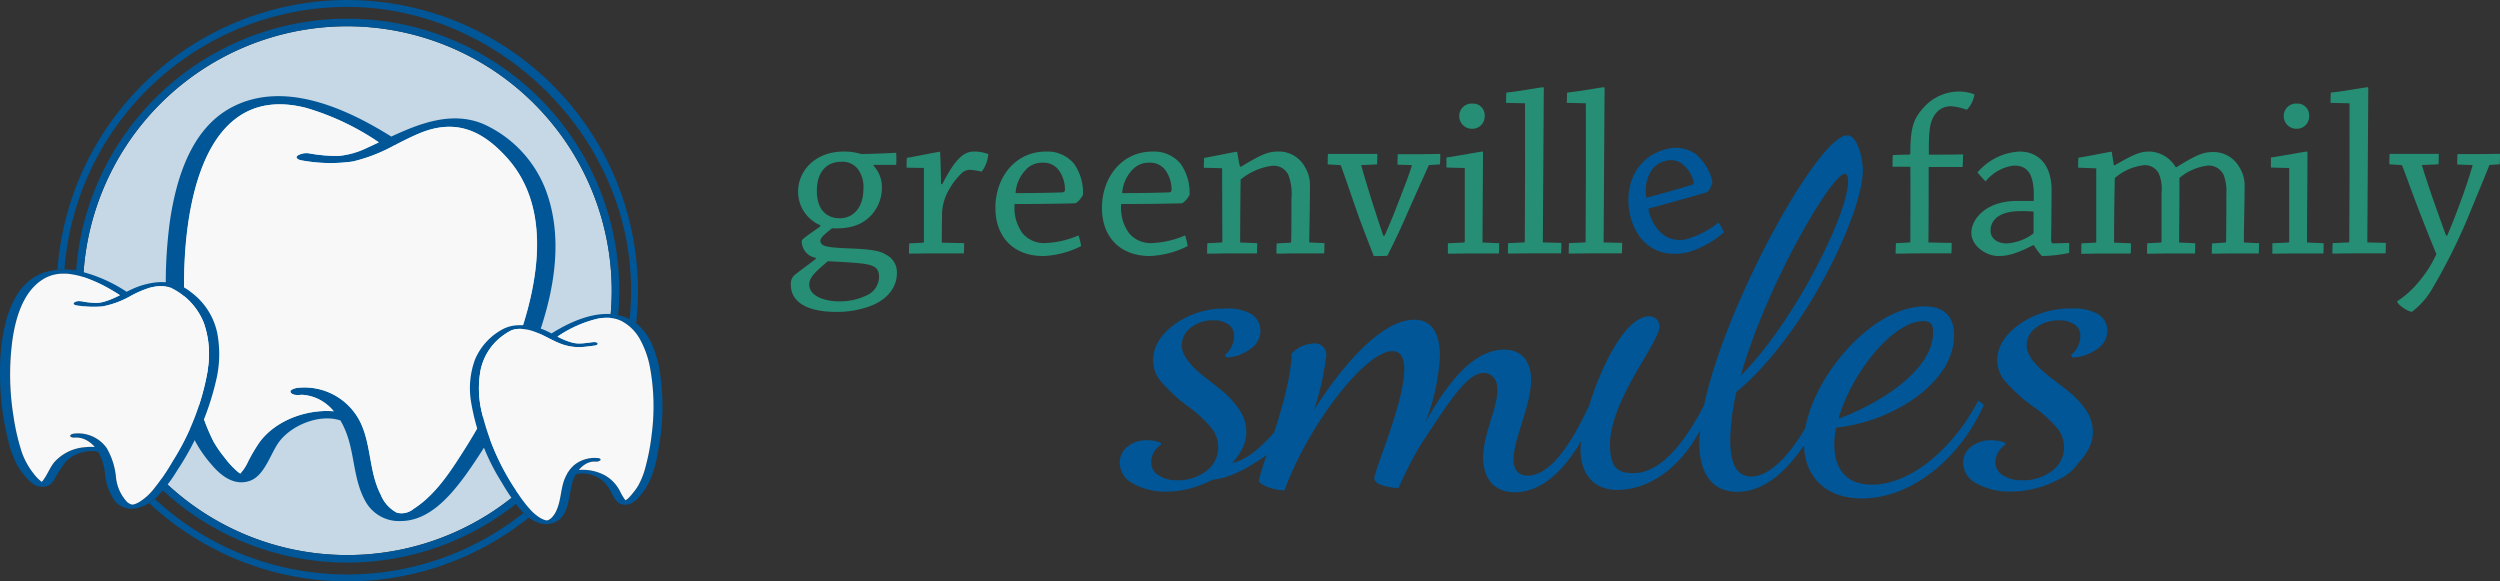 <svg xmlns="http://www.w3.org/2000/svg" width="372.693" height="86.669" viewBox="0 0 372.693 86.669">
  <rect x="0" y="0" width="372.693" height="86.669" fill="#333333" stroke="none"/>
  <g id="greenville_family_smiles_logo_extended_color" transform="translate(99.882 -44.833)">
    <g id="Group_1971" data-name="Group 1971" transform="translate(18.01 57.833)">
      <g id="Group_1969" data-name="Group 1969">
        <path id="Path_1054" data-name="Path 1054" d="M4.4,178.473a5.4,5.4,0,0,1-3.291-5.027c0-3.077,2.548-5.946,6.8-5.946a8.467,8.467,0,0,1,2.441.321,1.891,1.891,0,0,0,.743.037c1.522-.037,3.5-.107,4.637-.176a14.542,14.542,0,0,1,0,1.806h-3.36v.144A4.69,4.69,0,0,1,13.6,172.96a6.066,6.066,0,0,1-1.592,4.033c-1.17,1.239-2.831,2.089-5.839,1.945-.849.673-1.736,1.346-1.736,1.843,0,.919,1.133,1.026,4.637,1.17,2.548.107,4.178.283,5.134.919a2.923,2.923,0,0,1,1.629,2.794c0,1.912-1.239,3.718-3.643,4.744a14.24,14.24,0,0,1-5.417.994C2.531,191.4.02,189.985.02,187.33a1.753,1.753,0,0,1,.78-1.592c1.309-1.026,2.051-1.523,2.938-2.228v-.176a2.492,2.492,0,0,1-2.089-2.441c0-.283.144-.39,2.762-2.228v-.176Zm8.777,7.751c0-1.629-.919-1.945-3.964-2.158-1.768-.139-2.97-.176-3.681-.214-1.629,1.416-2.762,2.3-2.762,3.467,0,1.806,2.441,2.511,4.391,2.511a9.092,9.092,0,0,0,4.071-.849,3.069,3.069,0,0,0,1.945-2.724v-.037ZM3.9,173.339c0,3.008,1.629,4.108,3.4,4.108,1.982,0,3.542-1.523,3.542-4.386a4.479,4.479,0,0,0-.812-2.938,2.9,2.9,0,0,0-2.479-1.1c-2.2,0-3.643,1.522-3.643,4.284v.037Z" transform="translate(-0.02 -157.906)" fill="#268e75"/>
        <path id="Path_1055" data-name="Path 1055" d="M32.33,169.9c0-.5,0-.994.037-1.453,1.416-.246,4.706-.919,4.92-.919.037,0,.037.037.037.107.069.919.107,2.831.144,4.706l.176.037c2.019-3.964,3.291-4.883,4.776-4.883a5.752,5.752,0,0,1,2.089.39,4.984,4.984,0,0,1-.988,2.618,9.36,9.36,0,0,0-1.806-.283,1.821,1.821,0,0,0-1.2.529,10.659,10.659,0,0,0-2.3,3.291,7.623,7.623,0,0,0-.6,3.221c-.037,1.239-.037,2.655-.037,3.825l3.328.069c0,.459,0,1.026-.037,1.523H36.369c-1.239,0-2.548.037-3.681.037,0-.5,0-1.063.037-1.522l2.051-.107a.153.153,0,0,0,.139-.107V169.941Z" transform="translate(-15.07 -157.906)" fill="#268e75"/>
        <path id="Path_1056" data-name="Path 1056" d="M57.11,175.924c0-4.6,2.976-8.424,7.538-8.424a5.154,5.154,0,0,1,4.178,1.806,7.5,7.5,0,0,1,1.346,4.637c-.176.422-.849,1.239-1.2,1.271-2.089.069-6.758.107-8.991.107a6.378,6.378,0,0,0,1.17,4.354,4.205,4.205,0,0,0,3.643,1.453A13.687,13.687,0,0,0,69.5,180a8.648,8.648,0,0,1,.39,1.592,13.891,13.891,0,0,1-5.625,1.485c-4.6,0-7.148-3.008-7.148-7.116v-.037Zm7.11-6.763a3.286,3.286,0,0,0-2.618,1.1,5.551,5.551,0,0,0-1.485,3.435c2.019,0,4.883-.037,6.9-.107.283,0,.459-.107.459-.39a4.879,4.879,0,0,0-.956-2.976,2.794,2.794,0,0,0-2.265-1.063H64.22Z" transform="translate(-26.612 -157.906)" fill="#268e75"/>
        <path id="Path_1057" data-name="Path 1057" d="M86.85,175.924c0-4.6,2.976-8.424,7.538-8.424a5.154,5.154,0,0,1,4.178,1.806,7.5,7.5,0,0,1,1.346,4.637c-.176.422-.849,1.239-1.2,1.271-2.089.069-6.758.107-8.991.107a6.378,6.378,0,0,0,1.17,4.354,4.205,4.205,0,0,0,3.643,1.453A13.688,13.688,0,0,0,99.238,180a8.648,8.648,0,0,1,.39,1.592A13.891,13.891,0,0,1,94,183.072c-4.6,0-7.148-3.008-7.148-7.116v-.037Zm7.116-6.763a3.286,3.286,0,0,0-2.618,1.1,5.551,5.551,0,0,0-1.485,3.435c2.019,0,4.883-.037,6.9-.107.283,0,.459-.107.459-.39a4.879,4.879,0,0,0-.956-2.976A2.794,2.794,0,0,0,94,169.156h-.037Z" transform="translate(-40.465 -157.906)" fill="#268e75"/>
        <path id="Path_1058" data-name="Path 1058" d="M115.27,169.9c0-.459.037-.994.037-1.453,1.416-.246,4.637-.919,4.883-.919.069,0,.069.037.069.069.107.71.283,1.629.39,2.121l.176.037c3.5-2.158,4.284-2.265,5.807-2.265a4.453,4.453,0,0,1,3.75,2.372,5.072,5.072,0,0,1,.711,2.618c0,2.586-.069,5.908-.107,8.563l2.265.107c0,.459,0,1.026-.037,1.523H129.5c-1.1,0-2.409.037-3.4.037,0-.459,0-1.026.037-1.522l2.051-.107c.069-.037.107-.069.107-.139.037-1.912.037-4.461.037-6.405a8.053,8.053,0,0,0-.459-3.574,2.424,2.424,0,0,0-2.409-1.346,9.267,9.267,0,0,0-4.706,2.051c-.037,2.692-.069,6.8-.069,9.381l2.548.107c0,.5-.037,1.063-.037,1.522h-4c-1.133,0-2.372.037-3.435.037,0-.5,0-1.063.037-1.555l2.089-.107a.155.155,0,0,0,.144-.139l-.037-10.935-2.724-.069Z" transform="translate(-53.702 -157.901)" fill="#268e75"/>
        <path id="Path_1059" data-name="Path 1059" d="M164.926,169.817c-.5,1.063-1.592,3.574-3.045,6.8-1.026,2.372-1.806,4.071-3.152,6.726-.5.037-1.277.037-2.019.037-1.2-3.114-1.806-4.568-2.9-7.751-.988-2.938-1.523-4.391-1.982-5.7-.037-.069-.069-.107-.144-.107l-1.843-.107c0-.529,0-1.063.037-1.555h7.361c0,.5,0,1.063-.037,1.555l-2.372.107c.214.812.711,2.511,1.485,4.99.812,2.511,1.277,4,1.806,5.524h.214c.636-1.485,1.17-2.655,2.051-4.99.956-2.441,1.592-4.108,1.982-5.38.037-.107,0-.144-.069-.144l-2.051-.069c0-.529,0-1.1.037-1.56H163.9c.956,0,1.912-.037,2.724-.037,0,.459,0,1.026-.037,1.555l-1.661.107Z" transform="translate(-69.805 -158.208)" fill="#268e75"/>
        <path id="Path_1060" data-name="Path 1060" d="M182.98,163.635V162.15c1.523-.214,5.1-.887,5.38-.887.069,0,.069.037.069.107,0,3.894-.069,9.7-.069,13.451l2.479.107c0,.529,0,1.026-.037,1.523h-3.926c-1.2,0-2.511.037-3.681.037v-1.555l2.372-.107a.13.13,0,0,0,.144-.139V163.715l-2.724-.069Zm3.932-9.525a1.733,1.733,0,0,1,1.768,1.843,1.834,1.834,0,0,1-1.875,1.912,1.876,1.876,0,0,1-1.912-1.875,1.833,1.833,0,0,1,1.982-1.875h.037Z" transform="translate(-85.241 -151.669)" fill="#268e75"/>
        <path id="Path_1061" data-name="Path 1061" d="M199.61,151.875c0-.5.037-1.026.037-1.523,1.523-.139,5.2-.812,5.486-.812.069,0,.107.037.107.139-.037,6.405-.107,15.962-.144,23l2.762.069c0,.5,0,1.063-.037,1.555h-4.108c-1.277,0-2.655.037-3.825.037,0-.5,0-1.063.037-1.555l2.372-.107c.069,0,.107-.069.107-.139.037-6.229.069-14.4.037-20.6Z" transform="translate(-92.987 -149.54)" fill="#268e75"/>
        <path id="Path_1062" data-name="Path 1062" d="M216.57,151.875c0-.5.037-1.026.037-1.523,1.522-.139,5.2-.812,5.486-.812.069,0,.107.037.107.139-.037,6.405-.107,15.962-.144,23l2.762.069c0,.5,0,1.063-.037,1.555h-4.1c-1.277,0-2.655.037-3.825.037,0-.5,0-1.063.037-1.555l2.372-.107c.069,0,.107-.069.107-.139.037-6.229.069-14.4.037-20.6l-2.831-.069Z" transform="translate(-100.887 -149.54)" fill="#268e75"/>
        <path id="Path_1063" data-name="Path 1063" d="M316.279,173.32c0,.529,0,1.063-.037,1.555h-4.776c-1.063,0-2.441.037-3.536.037,0-.529.037-1.026.037-1.555l2.051-.107c.069,0,.107-.069.107-.139,0-3.75.037-7.538,0-11.149H307.47c0-.6,0-1.2.037-1.736.812-.037,1.661-.069,2.441-.069a.242.242,0,0,0,.176-.246c0-3.857.529-5.134,1.875-6.651a7.067,7.067,0,0,1,5.379-2.511,6.632,6.632,0,0,1,2.3.422,4.164,4.164,0,0,1-1.132,2.3,8.464,8.464,0,0,0-2.4-.529,2.818,2.818,0,0,0-2.2,1.026c-.849,1.133-1.1,2.089-1.063,6.191,1.7,0,3.467,0,5.1-.037,0,.566-.037,1.309-.069,1.875h-5.059c0,3.184,0,7.645-.037,11.256l3.467.069Z" transform="translate(-143.227 -150.104)" fill="#268e75"/>
        <path id="Path_1064" data-name="Path 1064" d="M338.627,181.48c-2.618,1.346-3.894,1.592-5.166,1.592-1.736,0-4-1.453-4-3.467s2.158-4.776,6.9-4.744h2.4c.144-3.788-.743-5.273-2.938-5.273a6.378,6.378,0,0,0-4.247,2.372c-.39-.422-.849-.919-1.2-1.346a8.8,8.8,0,0,1,6.3-3.114c2.618,0,4.744,1.806,4.744,5.732,0,1.7-.037,5.946-.069,7.431q0,.529.321.529l2.372-.069v1.485a20.582,20.582,0,0,1-4.071.459,9.03,9.03,0,0,1-1.17-1.592h-.176Zm-6.3-2.158c0,1.1.988,1.875,2.372,1.875a7.387,7.387,0,0,0,3.926-1.416c.107-.069.107-.139.107-.321v-3.008a17.026,17.026,0,0,0-1.982-.069c-3.114,0-4.423,1.309-4.423,2.9v.037Z" transform="translate(-153.47 -157.906)" fill="#268e75"/>
        <path id="Path_1065" data-name="Path 1065" d="M359.27,169.872c0-.459,0-1.026.037-1.453,1.416-.214,4.637-.887,4.883-.887a.1.1,0,0,1,.107.107c.069.566.214,1.271.283,1.875l.139.037c3.36-1.982,4.108-2.051,5.31-2.051a4.745,4.745,0,0,1,3.788,2.334h.107c3.4-2.126,4.247-2.265,5.663-2.265a4.448,4.448,0,0,1,3.718,2.265,5.061,5.061,0,0,1,.78,2.692c0,2.655-.107,5.807-.107,8.531l2.265.107c0,.459-.037,1.063-.037,1.523h-3.681c-1.17,0-2.335.037-3.328.037,0-.5,0-1.063.037-1.522l1.982-.144c.069,0,.107-.069.107-.139.037-2.372.037-5.1.037-7.009a7.04,7.04,0,0,0-.39-2.9,2.443,2.443,0,0,0-2.4-1.416,8.048,8.048,0,0,0-4.21,1.843c.037,2.692-.037,6.581-.037,9.626l2.4.107c0,.5,0,1.026-.037,1.523h-3.926c-1.1,0-2.3.037-3.221.037,0-.5,0-1.026.037-1.555l1.982-.107a.149.149,0,0,0,.139-.139v-7.255a5.9,5.9,0,0,0-.422-2.938,2.33,2.33,0,0,0-2.228-1.2,8.037,8.037,0,0,0-4.316,1.912c-.069,3.008-.107,6.619-.107,9.626l2.511.107c0,.5,0,1.063-.037,1.522H363.2c-1.1,0-2.441.037-3.467.037,0-.5,0-1.063.037-1.555l2.089-.107c.069,0,.107-.069.107-.139V170.005l-2.692-.107Z" transform="translate(-167.355 -157.906)" fill="#268e75"/>
        <path id="Path_1066" data-name="Path 1066" d="M413.06,163.635V162.15c1.523-.214,5.1-.887,5.38-.887.069,0,.069.037.069.107,0,3.894-.069,9.7-.069,13.451l2.479.107c0,.529,0,1.026-.037,1.523h-3.926c-1.2,0-2.511.037-3.681.037v-1.555l2.372-.107a.126.126,0,0,0,.139-.139V163.715l-2.724-.069Zm3.932-9.525a1.733,1.733,0,0,1,1.768,1.843,1.834,1.834,0,0,1-1.875,1.912,1.876,1.876,0,0,1-1.912-1.875,1.833,1.833,0,0,1,1.982-1.875h.037Z" transform="translate(-192.41 -151.669)" fill="#268e75"/>
        <path id="Path_1067" data-name="Path 1067" d="M429.69,151.875c0-.5.037-1.026.037-1.523,1.523-.139,5.2-.812,5.486-.812.069,0,.107.037.107.139-.037,6.405-.107,15.962-.144,23l2.762.069c0,.5,0,1.063-.037,1.555h-4.108c-1.271,0-2.655.037-3.825.037,0-.5,0-1.063.037-1.555l2.372-.107c.069,0,.107-.069.107-.139.037-6.229.07-14.4.037-20.6Z" transform="translate(-200.156 -149.54)" fill="#268e75"/>
        <path id="Path_1068" data-name="Path 1068" d="M461.019,169.807c-.39,1.063-1.592,3.926-2.9,7.116a87.679,87.679,0,0,1-5.593,11.288,11.378,11.378,0,0,1-3.045,3.467c-.6,0-2.2-1.1-2.2-1.56a14.242,14.242,0,0,0,3.152-2.831,17.555,17.555,0,0,0,2.692-4.21c-1.17-2.831-2.019-4.99-3.045-7.682-.887-2.335-1.485-4.071-2.051-5.486a.2.2,0,0,0-.176-.107l-1.736-.107c0-.5,0-1.1.037-1.555h7.324c0,.5,0,1.063-.037,1.555l-2.479.107c.283.956.812,2.618,1.592,4.883.78,2.228,1.416,4,2.019,5.625h.176c.673-1.592,1.2-2.9,1.945-4.957.919-2.441,1.416-4.14,1.806-5.379.037-.107,0-.176-.107-.176l-2.158-.069c0-.529,0-1.1.037-1.56h3.574c.956,0,1.945-.037,2.762-.037,0,.459,0,1.026-.037,1.555l-1.555.107Z" transform="translate(-207.809 -158.199)" fill="#268e75"/>
      </g>
      <path id="Path_1069" data-name="Path 1069" d="M234.1,176.863c-1.2-4.477.694-8.969,5.134-10.155a5.19,5.19,0,0,1,4.53.668,7.536,7.536,0,0,1,2.516,4.156c-.064.459-.5,1.426-.839,1.555-2.014.614-6.544,1.864-8.713,2.447a6.4,6.4,0,0,0,2.27,3.926,4.23,4.23,0,0,0,3.926.459,13.827,13.827,0,0,0,4.279-2.329,8.734,8.734,0,0,1,.8,1.448,13.986,13.986,0,0,1-5.086,2.911c-4.471,1.2-7.735-1.068-8.809-5.059l-.011-.032Zm5.155-8.43a3.31,3.31,0,0,0-2.26,1.752,5.566,5.566,0,0,0-.55,3.723c1.961-.529,4.738-1.3,6.683-1.9.272-.075.417-.224.347-.5a4.971,4.971,0,0,0-1.7-2.644,2.823,2.823,0,0,0-2.484-.443h-.032Z" transform="translate(-108.888 -157.429)" fill="#005696"/>
      <g id="Group_1970" data-name="Group 1970" transform="translate(49.04 7.169)">
        <path id="Path_1070" data-name="Path 1070" d="M347.347,212.16a7.207,7.207,0,0,0-3.942-.86,13.113,13.113,0,0,0-7.848,2.356q-3.293,2.356-3.3,5.39a4.839,4.839,0,0,0,.978,2.863,24.2,24.2,0,0,0,4.45,4.06,18.056,18.056,0,0,1,3.729,3.446,4.605,4.605,0,0,1,.8,2.586,4.283,4.283,0,0,1-1.79,3.5,7.074,7.074,0,0,1-4.5,1.4,4.913,4.913,0,0,1-2.837-.753,2.227,2.227,0,0,1-1.106-1.907,2.919,2.919,0,0,1,.4-1.48,3.309,3.309,0,0,1,1.084-1.143v-.3a4.859,4.859,0,0,0-.994-.278,6.458,6.458,0,0,0-1.068-.1,4.693,4.693,0,0,0-3.04.956,2.948,2.948,0,0,0-1.191,2.415,3.528,3.528,0,0,0,2,3.072,10.226,10.226,0,0,0,5.267,1.2,13.871,13.871,0,0,0,3.344-.427,14.171,14.171,0,0,0,3.179-1.149l.855-.422a7.1,7.1,0,0,0,2.532-2.27A9.124,9.124,0,0,0,345.99,232a5.311,5.311,0,0,0,.529-2.281,5.82,5.82,0,0,0-.919-3.1,13.25,13.25,0,0,0-2.879-3.109q-.761-.6-2.137-1.645-3.942-2.917-3.942-5.016a3.3,3.3,0,0,1,1.378-2.692,5.494,5.494,0,0,1,3.51-1.084,3.659,3.659,0,0,1,2.26.641,1.931,1.931,0,0,1,.855,1.608,3.7,3.7,0,0,1-.347,1.571,3.817,3.817,0,0,1-1.063,1.346l.256.374a6.672,6.672,0,0,0,3.67-1.293,3.205,3.205,0,0,0,1.5-2.527,2.911,2.911,0,0,0-1.3-2.618Z" transform="translate(-201.444 -185.476)" fill="#005696"/>
        <path id="Path_1071" data-name="Path 1071" d="M219.806,202.5c-3.542,6.8-9.845,12.538-15.866,12.538-4.391,0-5.6-3.045-5.6-5.951a11.6,11.6,0,0,1,.283-2.554c8.072-.78,17.57-6.517,17.57-13.745,0-3.472-2.2-4.322-4.391-4.322-7.639,0-16.336,10-17.784,18.147-2.334,3.953-5.267,7.212-8.077,7.212-2.051,0-3.114-1.768-3.114-5.454a34.174,34.174,0,0,1,.924-7.153c10.342-8.574,18.842-26.705,18.842-33.014,0-1.982-.849-5.241-2.34-5.241-4.247,0-18.11,25.022-21.347,40.274-3.889,7.5-7.442,10.091-10.529,10.091-2.334,0-3.472-.849-3.472-4.247,0-6.662,7.367-15.23,7.367-17.57a1.491,1.491,0,0,0-1.56-1.56c-3.382,0-7.046,7.164-8.921,13.3-2.2,4.7-5.449,10.438-9.146,10.438-1.629,0-2.126-1.133-2.126-2.409,0-2.976,2.623-8.077,2.623-11.827,0-2.409-1.063-4.535-4.039-4.535-4.819,0-8.782,5.524-11.758,10.909a30.771,30.771,0,0,0,2.2-9.99c0-2.906-.924-5.385-3.825-5.385-5.1,0-11.122,7.436-14.953,13.462a40.967,40.967,0,0,0,1.843-8.077,1.7,1.7,0,0,0-1.912-1.843,4.87,4.87,0,0,0-3.259,1.485c-.037,3.221-1.341,7.885-2.6,11.779-2.415,2.724-4.509,4.236-6.261,4.535a9.173,9.173,0,0,0,1.6-2.318,5.449,5.449,0,0,0,.513-2.281,5.938,5.938,0,0,0-.9-3.1,13.207,13.207,0,0,0-2.8-3.109c-.491-.4-1.191-.951-2.083-1.645q-3.846-2.917-3.846-5.016a3.333,3.333,0,0,1,1.341-2.692,5.278,5.278,0,0,1,3.424-1.084,3.506,3.506,0,0,1,2.206.641,1.932,1.932,0,0,1,.828,1.608,3.745,3.745,0,0,1-1.373,2.917l.251.374a6.406,6.406,0,0,0,3.579-1.293,3.235,3.235,0,0,0,1.464-2.527,2.935,2.935,0,0,0-1.271-2.618,6.912,6.912,0,0,0-3.852-.86A12.584,12.584,0,0,0,100,191.134q-3.213,2.356-3.211,5.39a4.916,4.916,0,0,0,.951,2.863,24.05,24.05,0,0,0,4.338,4.06,17.588,17.588,0,0,1,3.638,3.446,4.673,4.673,0,0,1,.78,2.586,4.313,4.313,0,0,1-1.747,3.5,6.8,6.8,0,0,1-4.4,1.4,4.705,4.705,0,0,1-2.767-.753,2.234,2.234,0,0,1-1.079-1.907,3.018,3.018,0,0,1,.39-1.48,3.3,3.3,0,0,1,1.063-1.143v-.3a4.753,4.753,0,0,0-.972-.278,6.144,6.144,0,0,0-1.042-.1,4.493,4.493,0,0,0-2.965.956A2.981,2.981,0,0,0,91.82,211.8a3.531,3.531,0,0,0,1.961,3.072,9.763,9.763,0,0,0,5.134,1.2,13.271,13.271,0,0,0,3.264-.427,17.873,17.873,0,0,0,3.478-1.33c2.521-.272,4.792-1.522,7.217-3.1.337-.219.625-.422.871-.614a30.372,30.372,0,0,0-1.191,3.809c0,.71,2.484,1.49,3.825,1.49,3.467-9.562,11.972-20.759,16.08-20.759,1.277,0,1.774,1.063,1.774,2.692,0,4.957-4.466,15.017-4.466,16.293,0,.994,2.479,1.416,3.611,1.416a53.249,53.249,0,0,1,3.4-6.592c4.391-6.731,6.939-10.556,9.279-10.556,1.063,0,2.057.71,2.057,2.554,0,2.762-2.126,6.587-2.126,10.059,0,2.831,1.416,5.171,4.749,5.171,4.071,0,7.447-3.478,9.867-7.639a11.363,11.363,0,0,0-.091,1.336c0,3.328,1.768,5.951,5.454,5.951,4.61,0,9.317-3.114,12.351-8.879-.064.652-.1,1.277-.1,1.864,0,4.183,1.629,7.3,5.668,7.3,3.643,0,6.961-2.543,9.931-6.934.123,4.461,3.018,7.922,8.633,7.922,7.009,0,14.381-5.454,18.206-13.954l-.849-.636Zm-8.216-11.833c1.207,0,1.485.566,1.485,1.629,0,6.1-9.066,11.122-14.1,12.9C200.89,198.458,207.054,190.664,211.59,190.664ZM199.9,168.7c.214,0,.5.214.5,1.133,0,4.744-7.794,20.685-16.01,28.976C188.277,185.14,197.984,168.7,199.9,168.7Z" transform="translate(-91.82 -162.96)" fill="#005696"/>
      </g>
    </g>
    <g id="Group_1978" data-name="Group 1978" transform="translate(-99.882 44.833)">
      <path id="Path_1072" data-name="Path 1072" d="M216.966,6.39a39.416,39.416,0,1,0,39.416,39.416A39.457,39.457,0,0,0,216.966,6.39Z" transform="translate(-165.187 -2.474)" fill="#c6d8e5"/>
      <g id="Group_1972" data-name="Group 1972" transform="translate(24.697 14.334)">
        <path id="Path_1073" data-name="Path 1073" d="M254.412,37.577a17.739,17.739,0,0,0-9.388-10.038c-4.645-1.943-9.376-.135-13.715,1.875-6.784-4.247-16-8.414-23.722-4.394-6.146,3.2-8.359,10.718-9.29,17.085a69.713,69.713,0,0,0,.864,23.409,40.676,40.676,0,0,0,2.512,8.512,18.334,18.334,0,0,0,2.764,4.2c1.422,1.716,3.444,3.346,5.816,2.5,2.224-.791,3.07-4.167,4.406-5.9,1.9-2.457,6.036-4.106,9.07-3.089a12.411,12.411,0,0,1,.925,1.961c1.219,3.315,1.036,6.919,2.8,10.081a5.709,5.709,0,0,0,5.387,2.948c4.124-.061,7.237-3.7,9.486-6.765a80.02,80.02,0,0,0,6.931-11.588c4.5-9.039,8.824-20.774,5.148-30.8ZM209.034,79.793c.221.031.263.135,0,0Zm40.035-16.95a84.917,84.917,0,0,1-7.035,13.537c-2,3.15-4.185,6.483-7.378,8.536a2.817,2.817,0,0,1-2.488.576,5.267,5.267,0,0,1-2.427-2.727c-1.667-3.242-1.4-7.06-2.843-10.387a9.292,9.292,0,0,0-8.861-5.552,6.45,6.45,0,0,0-.766.061c-.227.025-1.244.288-.913.717.343.447,1.219.349,1.685.294-.582.067-.276.031-.11.018.061,0,.08,0,.086-.006.025,0,.08.006.227.018a6.608,6.608,0,0,1,1.814.441,6.745,6.745,0,0,1,2.69,2c-4.136-.343-8.72,1.409-11.067,4.614A25.506,25.506,0,0,0,210,77.826a6.85,6.85,0,0,1-1.189,1.832,6.075,6.075,0,0,1-.588-.46,13.489,13.489,0,0,1-1.771-1.967,17.7,17.7,0,0,1-1.587-2.286,29.509,29.509,0,0,1-2.653-7.783,73.272,73.272,0,0,1-1.6-11.073c-.821-11.417.858-35.432,18.108-30.922a38.447,38.447,0,0,1,10.755,5.111c-.558.264-1.1.521-1.648.766a12.543,12.543,0,0,1-4.308,1.256,23.076,23.076,0,0,1-4.3-.355,2.6,2.6,0,0,0-1.845.294c-.478.368.2.674.527.717a23.623,23.623,0,0,0,7.685.178A24.565,24.565,0,0,0,231.83,30.7a1.379,1.379,0,0,0,.355-.178c1.085-.545,2.169-1.1,3.291-1.569,5.38-2.255,9.358-.5,13.04,3.56,7.507,8.254,4.259,21.154.533,30.334Z" transform="translate(-197.676 -23.39)" fill="#005696"/>
        <path id="Path_1074" data-name="Path 1074" d="M250.766,63.613a84.924,84.924,0,0,1-7.035,13.537c-2,3.15-4.185,6.483-7.378,8.536a2.817,2.817,0,0,1-2.488.576,5.267,5.267,0,0,1-2.427-2.727c-1.667-3.242-1.4-7.06-2.843-10.387a9.292,9.292,0,0,0-8.861-5.552,6.451,6.451,0,0,0-.766.061c-.227.025-1.244.288-.913.717.343.447,1.22.349,1.685.294-.582.067-.276.031-.11.018.061,0,.08,0,.086-.006.024,0,.08.006.227.018a6.607,6.607,0,0,1,1.814.441,6.745,6.745,0,0,1,2.69,2c-4.136-.343-8.72,1.409-11.067,4.614a25.5,25.5,0,0,0-1.685,2.843,6.852,6.852,0,0,1-1.189,1.832,6.062,6.062,0,0,1-.588-.46A13.486,13.486,0,0,1,208.146,78a17.691,17.691,0,0,1-1.587-2.286,29.507,29.507,0,0,1-2.653-7.783,73.278,73.278,0,0,1-1.6-11.073c-.821-11.417.858-35.432,18.108-30.922a38.446,38.446,0,0,1,10.755,5.111c-.558.264-1.1.521-1.648.766a12.543,12.543,0,0,1-4.308,1.256,23.077,23.077,0,0,1-4.3-.355,2.6,2.6,0,0,0-1.845.294c-.478.368.2.674.527.717a23.622,23.622,0,0,0,7.685.178,24.565,24.565,0,0,0,6.251-2.433,1.378,1.378,0,0,0,.355-.178c1.085-.545,2.169-1.1,3.291-1.569,5.38-2.255,9.358-.5,13.041,3.56,7.507,8.254,4.259,21.154.533,30.334Z" transform="translate(-199.405 -24.161)" fill="#f8f8f8"/>
      </g>
      <path id="Path_1075" data-name="Path 1075" d="M216.253,85.636A40.543,40.543,0,1,1,256.8,45.093a40.59,40.59,0,0,1-40.543,40.543Zm0-79.959a39.416,39.416,0,1,0,39.416,39.416A39.457,39.457,0,0,0,216.253,5.678Z" transform="translate(-164.475 -1.762)" fill="#005696"/>
      <g id="Group_1973" data-name="Group 1973" transform="translate(8.57)">
        <path id="Path_1076" data-name="Path 1076" d="M223.2,132.622a42.108,42.108,0,0,1-28.716-11.282,7.628,7.628,0,0,1-.833.631,43.222,43.222,0,0,0,56.623,2.151,7.7,7.7,0,0,1-.8-.686A42.1,42.1,0,0,1,223.2,132.622Z" transform="translate(-179.991 -46.982)" fill="#005696"/>
        <path id="Path_1077" data-name="Path 1077" d="M214.569,0A43.38,43.38,0,0,0,171.36,40.212a9.742,9.742,0,0,1,1.036-.031A42.35,42.35,0,0,1,214.569,1.03c22.263,0,42.3,18.979,42.3,42.3a42.647,42.647,0,0,1-.214,4.265c.116.061.233.116.343.184a5.549,5.549,0,0,1,.619.429,44.073,44.073,0,0,0,.282-4.872A43.378,43.378,0,0,0,214.569,0Z" transform="translate(-171.36)" fill="#005696"/>
      </g>
      <g id="Group_1975" data-name="Group 1975" transform="translate(0 40.175)">
        <g id="Group_1974" data-name="Group 1974">
          <path id="Path_1078" data-name="Path 1078" d="M199.14,70.11h0a.451.451,0,0,1,.067.037C199.183,70.135,199.164,70.122,199.14,70.11Z" transform="translate(-173.546 -67.321)" fill="#c6d8e5"/>
          <path id="Path_1079" data-name="Path 1079" d="M189.734,74.9a10.149,10.149,0,0,0-3.769-5.871,7.376,7.376,0,0,0-2.255-1.287,8.278,8.278,0,0,0-3.757-.159,11.487,11.487,0,0,0-2.758.846c-.319.141-.631.294-.944.453a22.058,22.058,0,0,0-6.753-3.009,10.059,10.059,0,0,0-5.877.245,7.781,7.781,0,0,0-3.573,3A14.891,14.891,0,0,0,158.089,74a29.434,29.434,0,0,0-.7,5.858,42.229,42.229,0,0,0,.276,6.036,37.333,37.333,0,0,0,.962,5.264,14.729,14.729,0,0,0,1.385,3.7,10.473,10.473,0,0,0,.913,1.275A5.85,5.85,0,0,0,162.5,97.64a2.418,2.418,0,0,0,1.973.178,2.053,2.053,0,0,0,.95-.846,17.228,17.228,0,0,1,1.869-2.886,5.784,5.784,0,0,1,3.419-1.458,3.945,3.945,0,0,1,.9.049.261.261,0,0,1,.067.012h.006l.172.037c.061.012.123.031.19.049a8.822,8.822,0,0,1,.98,3.156,8.3,8.3,0,0,0,1.55,4.247,3.291,3.291,0,0,0,3.125.974,6.342,6.342,0,0,0,3.364-2,22.244,22.244,0,0,0,2.727-3.634,40.892,40.892,0,0,0,5.8-13.414,16.862,16.862,0,0,0,.147-7.194Zm-26.3,22.447Zm-.006.012h.012l-.012.012Zm.441-.006Zm13.3,3.248h0a.363.363,0,0,1-.067-.006h.061Zm11.19-20.125a37.012,37.012,0,0,1-5.233,13.629,32.875,32.875,0,0,1-2.868,4.21,8.423,8.423,0,0,1-2.1,1.887,4.539,4.539,0,0,1-.576.288c-.061.025-.129.043-.19.061,0,0-.061.012-.1.025s-.1.018-.092.018c-.025,0-.037.006-.037.012-.061-.006-.245-.025-.086-.006-.141-.012-.061,0-.233-.061a1.836,1.836,0,0,1-.515-.306,6.3,6.3,0,0,1-1.673-3.732,10.568,10.568,0,0,0-1.4-4.351A5.212,5.212,0,0,0,168.838,90a3.771,3.771,0,0,0-.453.037c-.178.025-.65.141-.515.4.1.208.533.2.8.178h.116c.1,0,.2.012.306.018a.308.308,0,0,1,.074.012l.282.055h.006c.031.006.067.018.1.025.092.031.184.055.276.092a2.472,2.472,0,0,1,.5.233,4.21,4.21,0,0,1,1.091.882l.074.092a8.577,8.577,0,0,0-1.489.037,6.793,6.793,0,0,0-4.572,2.267c-.668.84-1.023,1.887-1.685,2.727a1.423,1.423,0,0,1-.153.165A5.872,5.872,0,0,1,162.391,96a10.782,10.782,0,0,1-1.912-3.658,32.3,32.3,0,0,1-1.079-4.811,38.871,38.871,0,0,1-.153-11.588c.472-3.138,1.52-6.814,4.228-8.708.135-.092.276-.184.417-.27.08-.049.159-.092.239-.135a2.087,2.087,0,0,1,.2-.1c.165-.074.337-.147.509-.208l.263-.092a.566.566,0,0,0,.061-.018l.147-.037q.257-.064.515-.11a.352.352,0,0,0,.061-.012c.031,0,.061-.012.1-.012l.349-.037c.043,0,.214-.012.239-.012h.748a11.531,11.531,0,0,1,2.776.6,21.845,21.845,0,0,1,3.468,1.581c.576.325,1.14.668,1.691,1.023-.276.141-.552.276-.84.4a10.353,10.353,0,0,1-1.765.637q-.211.046-.423.074c-.012,0-.11.012-.135.018a.378.378,0,0,0-.08.006,3.861,3.861,0,0,1-.7,0c-.65-.037-1.17-.116-1.82-.2a1.4,1.4,0,0,0-1.042.165c-.233.221.08.374.294.4a14.728,14.728,0,0,0,3.916.172,13.635,13.635,0,0,0,4.192-1.557,15.2,15.2,0,0,1,2.85-1.226,7.893,7.893,0,0,1,1.072-.208,6.207,6.207,0,0,1,.729-.031,4.879,4.879,0,0,1,1.134.165c.11.031.208.074.319.11-.012,0-.012-.006-.031-.012.012,0,.018.012.031.018h0c.037.012.08.043.061.037.031.018.061.031.092.049a9.9,9.9,0,0,1,4.657,5.135,14.1,14.1,0,0,1,.576,6.919Zm-19.3,10.142Zm-.343-.012h0Zm-.043,0Z" transform="translate(-157.376 -65.559)" fill="#005696"/>
        </g>
        <path id="Path_1080" data-name="Path 1080" d="M189.328,80.867A37.011,37.011,0,0,1,184.094,94.5a32.871,32.871,0,0,1-2.868,4.21,8.423,8.423,0,0,1-2.1,1.887,4.54,4.54,0,0,1-.576.288c-.061.024-.129.043-.19.061,0,0-.061.012-.1.024s-.1.018-.092.018c-.025,0-.037.006-.037.012-.061-.006-.245-.025-.086-.006-.141-.012-.061,0-.233-.061a1.837,1.837,0,0,1-.515-.306,6.3,6.3,0,0,1-1.673-3.732,10.568,10.568,0,0,0-1.4-4.351,5.212,5.212,0,0,0-4.424-2.157,3.769,3.769,0,0,0-.454.037c-.178.025-.65.141-.515.4.1.208.533.2.8.178h.116c.1,0,.2.012.306.018a.307.307,0,0,1,.074.012l.282.055h.006c.031.006.067.018.1.025.092.031.184.055.276.092a2.47,2.47,0,0,1,.5.233,4.209,4.209,0,0,1,1.091.882l.074.092a8.577,8.577,0,0,0-1.489.037,6.793,6.793,0,0,0-4.572,2.267c-.668.84-1.023,1.887-1.685,2.727a1.428,1.428,0,0,1-.153.165,5.871,5.871,0,0,1-1.207-1.226,10.781,10.781,0,0,1-1.912-3.658,32.288,32.288,0,0,1-1.079-4.811,38.869,38.869,0,0,1-.153-11.588c.472-3.138,1.52-6.814,4.228-8.708.135-.092.276-.184.417-.27.08-.049.159-.092.239-.135a2.092,2.092,0,0,1,.2-.1c.165-.074.337-.147.509-.208l.263-.092a.564.564,0,0,0,.061-.018l.147-.037q.257-.064.515-.11a.354.354,0,0,0,.061-.012c.031,0,.061-.012.1-.012l.349-.037c.043,0,.215-.012.239-.012h.748a11.531,11.531,0,0,1,2.776.6,21.843,21.843,0,0,1,3.468,1.581c.576.325,1.14.668,1.691,1.023-.276.141-.551.276-.84.4a10.351,10.351,0,0,1-1.765.637q-.211.046-.423.074c-.012,0-.11.012-.135.018a.377.377,0,0,0-.08.006,3.863,3.863,0,0,1-.7,0c-.65-.037-1.17-.116-1.82-.2a1.4,1.4,0,0,0-1.042.165c-.233.221.08.374.294.4a14.729,14.729,0,0,0,3.916.172,13.636,13.636,0,0,0,4.192-1.557,15.2,15.2,0,0,1,2.849-1.226,7.9,7.9,0,0,1,1.072-.208,6.206,6.206,0,0,1,.729-.031,4.877,4.877,0,0,1,1.134.165c.11.031.208.074.319.11-.012,0-.012-.006-.031-.012.012,0,.018.012.031.018h0c.037.012.08.043.061.037.031.018.061.031.092.049a9.9,9.9,0,0,1,4.657,5.135,14.1,14.1,0,0,1,.576,6.919Z" transform="translate(-158.335 -65.95)" fill="#f8f8f8"/>
      </g>
      <g id="Group_1977" data-name="Group 1977" transform="translate(70.07 46.802)">
        <g id="Group_1976" data-name="Group 1976">
          <path id="Path_1081" data-name="Path 1081" d="M300.025,84.975c-.49-2.831-1.55-6.067-4.161-7.623-3.383-2.016-7.6-.564-10.749,1.189-.423.233-.833.484-1.244.735-.3-.153-.6-.3-.907-.435a8.816,8.816,0,0,0-4.247-.772,5.133,5.133,0,0,0-1.906.472,9.146,9.146,0,0,0-4.345,4.621,12.355,12.355,0,0,0-.625,6.116,32.526,32.526,0,0,0,4.645,12.281,29.847,29.847,0,0,0,2.549,3.744c1.195,1.452,3.015,2.862,5.007,2.249,2.7-.827,2.286-4.529,3.131-6.606a6.2,6.2,0,0,1,.306-.643.046.046,0,0,0,.025-.012c.018,0,.147-.043.172-.049.067-.018.288-.055.276-.055a4.146,4.146,0,0,1,1.887.178,4.527,4.527,0,0,1,1.973,1.183,7.036,7.036,0,0,1,.895,1.305c.4.7.748,1.661,1.612,1.894,1.336.368,2.292-.656,3.04-1.606,1.691-2.157,2.237-5.037,2.629-7.7a33.313,33.313,0,0,0,.018-10.467Zm-16.8,22.171Zm11.453-2.856Zm.006.006Zm.386,0Zm3.708-9.78a32,32,0,0,1-.84,4.437,11.959,11.959,0,0,1-1.17,3.052,9.828,9.828,0,0,1-.846,1.158,6.9,6.9,0,0,1-.7.766,2.627,2.627,0,0,1-.312.221,1.661,1.661,0,0,1-.165-.184,9.86,9.86,0,0,1-.643-1.1,5.618,5.618,0,0,0-2.31-2.451,7.052,7.052,0,0,0-3.848-.784,3.546,3.546,0,0,1,.974-.864,2.625,2.625,0,0,1,.846-.337c.018,0,.08-.018.116-.025.061-.012.129-.018.19-.025-.184.031.043,0,.159,0a.244.244,0,0,0,.067,0c.012-.006.043.006.055,0h.018a.433.433,0,0,1-.1-.012h0a.684.684,0,0,1,.1.012h.012a1.009,1.009,0,0,0,.729-.159c.2-.2-.067-.331-.257-.355a4.885,4.885,0,0,0-3.419.889,4.5,4.5,0,0,0-1.128,1.256.176.176,0,0,0-.086.153,6.579,6.579,0,0,0-.515,1.115c-.472,1.416-.46,2.935-1.072,4.314a3.518,3.518,0,0,1-.84,1.244,1.84,1.84,0,0,1-.466.288c.031-.012-.116.031-.067.018a.353.353,0,0,0-.061.012h-.025a.744.744,0,0,1-.2-.031,1.994,1.994,0,0,1-.239-.074,3.493,3.493,0,0,1-.607-.3,7.081,7.081,0,0,1-1.36-1.128,19.466,19.466,0,0,1-2.267-3.058,35.827,35.827,0,0,1-5.019-11.49,15.127,15.127,0,0,1-.2-6.269,8.488,8.488,0,0,1,3.058-4.994,9.517,9.517,0,0,1,1.428-.931c.055-.031.11-.055.165-.08a.292.292,0,0,0,.031-.012c.018,0,.129-.043.159-.049a3.609,3.609,0,0,1,.987-.141,6.2,6.2,0,0,1,1.765.264c1.593.472,2.972,1.452,4.535,2.016a7.523,7.523,0,0,0,3.125.417c.582-.043,1.164-.123,1.747-.2.153-.018.57-.123.453-.355s-.656-.165-.833-.147c-.588.074-1.079.153-1.648.178a4.1,4.1,0,0,1-1.195-.1,10.268,10.268,0,0,1-2.31-.919,18.166,18.166,0,0,1,5.816-2.629,6.944,6.944,0,0,1,1.121-.165,1.506,1.506,0,0,0,.165-.012h.306c.086,0,.178,0,.264.006h.031c-.012,0,.123.006.147.012.153.018.306.037.454.061.037.006.141.031.165.031.092.018.184.043.276.067a4.472,4.472,0,0,1,.84.319,6.743,6.743,0,0,1,2.69,2.653,13.874,13.874,0,0,1,1.526,4.265,32.046,32.046,0,0,1,.221,10.179Z" transform="translate(-271.719 -76.374)" fill="#005696"/>
          <path id="Path_1082" data-name="Path 1082" d="M302.176,112.28h.006Z" transform="translate(-283.51 -90.276)" fill="#005696"/>
        </g>
        <path id="Path_1083" data-name="Path 1083" d="M299.615,94.875a31.981,31.981,0,0,1-.84,4.437,11.959,11.959,0,0,1-1.17,3.052,9.834,9.834,0,0,1-.846,1.158,6.91,6.91,0,0,1-.7.766,2.629,2.629,0,0,1-.313.221,1.664,1.664,0,0,1-.165-.184,9.859,9.859,0,0,1-.643-1.1,5.618,5.618,0,0,0-2.31-2.451,7.051,7.051,0,0,0-3.848-.784,3.545,3.545,0,0,1,.974-.864,2.625,2.625,0,0,1,.846-.337c.018,0,.08-.018.116-.025.061-.012.129-.018.19-.025-.184.031.043,0,.159,0a.244.244,0,0,0,.067,0c.012-.006.043.006.055,0h.018a.433.433,0,0,1-.1-.012h0a.683.683,0,0,1,.1.012h.012a1.009,1.009,0,0,0,.729-.159c.2-.2-.067-.331-.257-.355a4.886,4.886,0,0,0-3.419.889,4.506,4.506,0,0,0-1.128,1.256.176.176,0,0,0-.086.153,6.576,6.576,0,0,0-.515,1.115c-.472,1.416-.46,2.935-1.072,4.314a3.519,3.519,0,0,1-.84,1.244,1.841,1.841,0,0,1-.466.288c.031-.012-.116.031-.067.018a.353.353,0,0,0-.061.012h-.024a.745.745,0,0,1-.2-.031,1.993,1.993,0,0,1-.239-.074,3.493,3.493,0,0,1-.607-.3,7.08,7.08,0,0,1-1.36-1.128,19.457,19.457,0,0,1-2.267-3.058,35.826,35.826,0,0,1-5.019-11.49,15.127,15.127,0,0,1-.2-6.269,8.488,8.488,0,0,1,3.058-4.994,9.517,9.517,0,0,1,1.428-.931c.055-.031.11-.055.165-.08a.294.294,0,0,0,.031-.012c.018,0,.129-.043.159-.049a3.608,3.608,0,0,1,.987-.141,6.2,6.2,0,0,1,1.765.264c1.593.472,2.972,1.452,4.535,2.016a7.523,7.523,0,0,0,3.125.417c.582-.043,1.164-.123,1.746-.2.153-.018.57-.123.453-.355s-.656-.165-.833-.147c-.588.074-1.079.153-1.648.178a4.1,4.1,0,0,1-1.195-.1,10.268,10.268,0,0,1-2.31-.919,18.165,18.165,0,0,1,5.816-2.629,6.946,6.946,0,0,1,1.121-.165,1.505,1.505,0,0,0,.165-.012h.306c.086,0,.178,0,.264.006h.031c-.012,0,.123.006.147.012.153.018.306.037.453.061.037.006.141.031.165.031.092.018.184.043.276.067a4.473,4.473,0,0,1,.84.319,6.743,6.743,0,0,1,2.69,2.653,13.875,13.875,0,0,1,1.526,4.265,32.043,32.043,0,0,1,.221,10.179Z" transform="translate(-272.553 -76.732)" fill="#f8f8f8"/>
      </g>
    </g>
  </g>
</svg>
